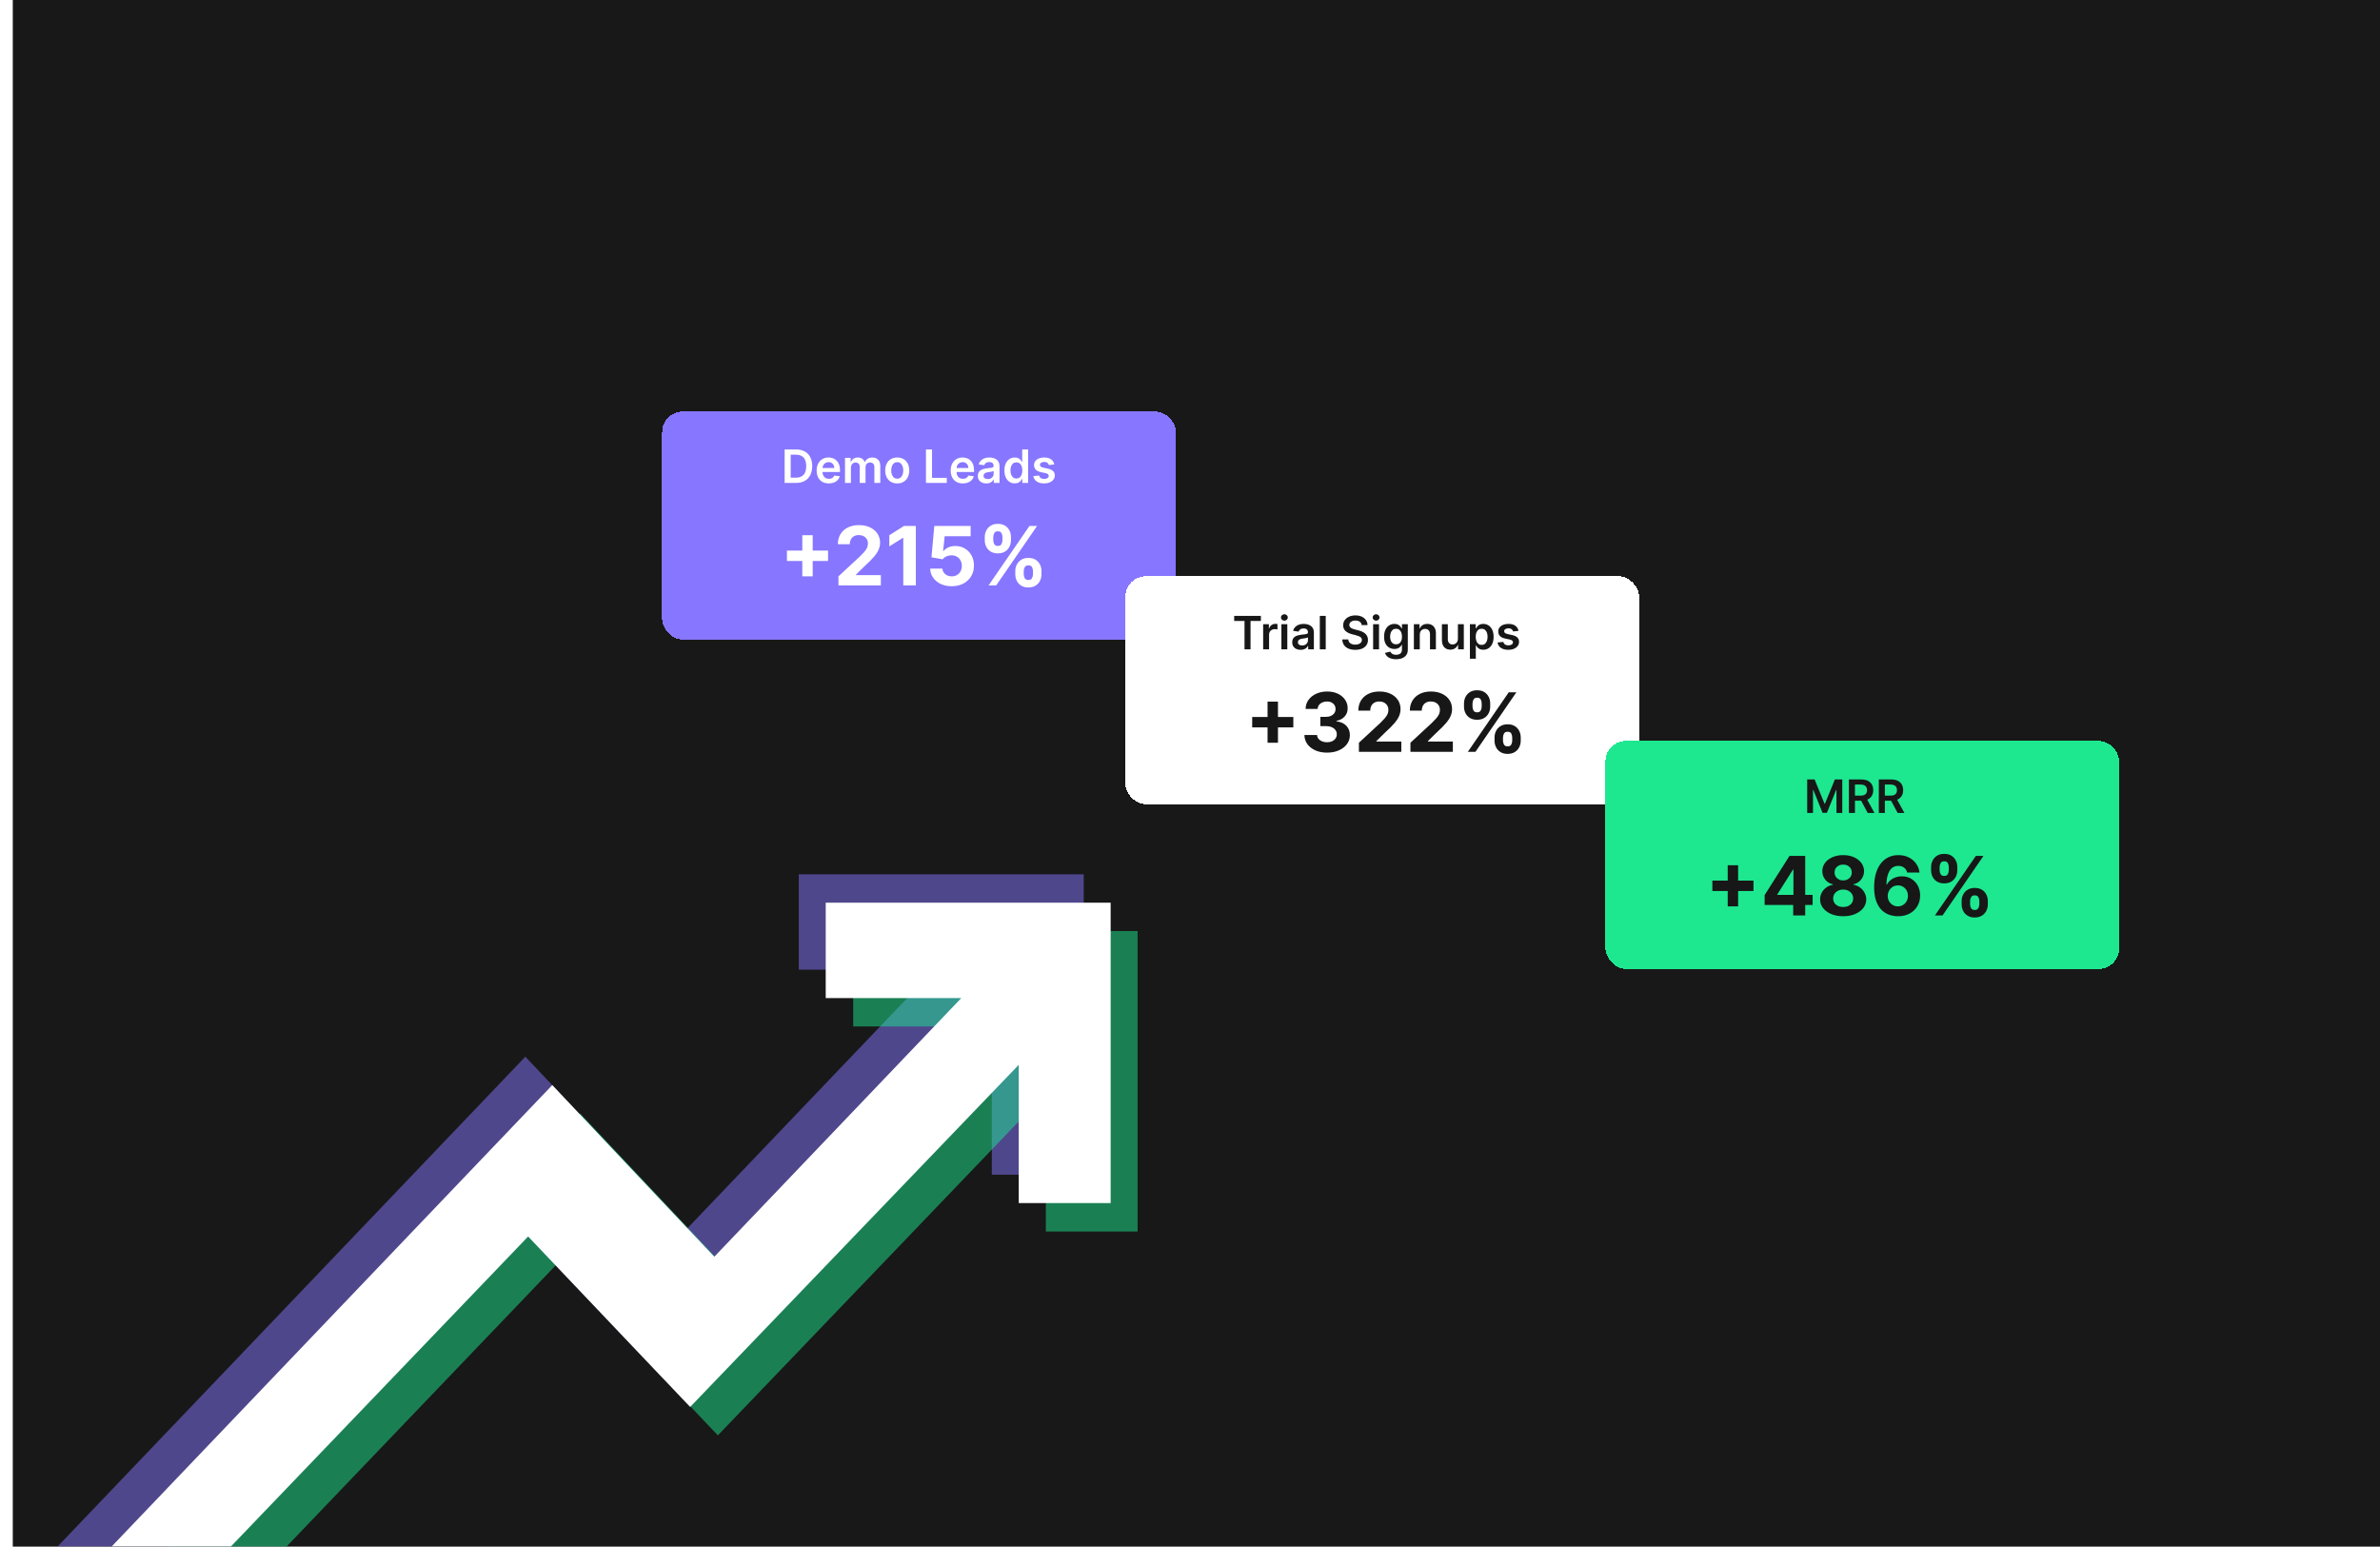 <svg width="931" height="605" viewBox="0 0 931 605" fill="none" xmlns="http://www.w3.org/2000/svg">
<g clip-path="url(#clip0_730_2729)">
<rect x="5" y="-21" width="953" height="626" fill="#181818"/>
<g filter="url(#filter0_d_730_2729)">
<path opacity="0.5" d="M5 651.781V613.074L200.503 408.35L263.873 475.503L360.501 374.307H307.468V337H418.927V454.518H382.973V400.422L254.435 534.263L191.065 467.576L14.438 651.781H5Z" fill="#8776FF"/>
<path opacity="0.5" d="M26.825 673.997V635.291L221.973 430.567L285.228 497.72L381.68 396.524H328.743V359.217H440V476.735H404.111V422.639L275.807 556.479L212.552 489.792L36.246 673.997H26.825Z" fill="#1DE890"/>
<path d="M15.536 662.89V624.184L211.039 419.46L274.409 486.613L371.037 385.417H318.004V348.109H429.463V465.627H393.508V411.532L264.971 545.372L201.601 478.685L24.974 662.89H15.536Z" fill="white"/>
</g>
<g filter="url(#filter1_d_730_2729)">
<g filter="url(#filter2_d_730_2729)">
<rect x="248" y="150" width="200.983" height="89.182" rx="8" fill="#8776FF" shape-rendering="crispEdges"/>
<path d="M302.841 214.455V198.364H306.909V214.455H302.841ZM296.83 208.443V204.375H312.92V208.443H296.83ZM316.98 218V214.455L325.264 206.784C325.969 206.102 326.56 205.489 327.037 204.943C327.522 204.398 327.889 203.864 328.139 203.341C328.389 202.811 328.514 202.239 328.514 201.625C328.514 200.943 328.359 200.356 328.048 199.864C327.738 199.364 327.313 198.981 326.776 198.716C326.238 198.443 325.628 198.307 324.946 198.307C324.234 198.307 323.613 198.451 323.082 198.739C322.552 199.027 322.143 199.439 321.855 199.977C321.567 200.515 321.423 201.155 321.423 201.898H316.753C316.753 200.375 317.098 199.053 317.787 197.932C318.476 196.811 319.442 195.943 320.685 195.33C321.927 194.716 323.359 194.409 324.98 194.409C326.647 194.409 328.098 194.705 329.332 195.295C330.575 195.879 331.541 196.689 332.23 197.727C332.92 198.765 333.264 199.955 333.264 201.295C333.264 202.174 333.09 203.042 332.741 203.898C332.401 204.754 331.791 205.705 330.912 206.75C330.033 207.788 328.795 209.034 327.196 210.489L323.798 213.818V213.977H333.571V218H316.98ZM347.261 194.727V218H342.341V199.398H342.205L336.875 202.739V198.375L342.636 194.727H347.261ZM361.293 218.318C359.687 218.318 358.255 218.023 356.997 217.432C355.747 216.841 354.755 216.027 354.02 214.989C353.285 213.951 352.902 212.761 352.872 211.42H357.645C357.698 212.322 358.077 213.053 358.781 213.614C359.486 214.174 360.323 214.455 361.293 214.455C362.065 214.455 362.747 214.284 363.338 213.943C363.937 213.595 364.402 213.114 364.736 212.5C365.077 211.879 365.247 211.167 365.247 210.364C365.247 209.545 365.073 208.826 364.724 208.205C364.384 207.583 363.91 207.098 363.304 206.75C362.698 206.402 362.005 206.223 361.224 206.216C360.543 206.216 359.88 206.356 359.236 206.636C358.599 206.917 358.103 207.299 357.747 207.784L353.372 207L354.474 194.727H368.702V198.75H358.531L357.929 204.58H358.065C358.474 204.004 359.092 203.527 359.918 203.148C360.743 202.769 361.668 202.58 362.69 202.58C364.092 202.58 365.342 202.909 366.44 203.568C367.539 204.227 368.406 205.133 369.043 206.284C369.679 207.428 369.993 208.746 369.986 210.239C369.993 211.807 369.63 213.201 368.895 214.42C368.168 215.633 367.149 216.587 365.838 217.284C364.535 217.973 363.02 218.318 361.293 218.318ZM386.156 213.636V212.409C386.156 211.477 386.353 210.621 386.747 209.841C387.149 209.053 387.728 208.424 388.486 207.955C389.251 207.477 390.183 207.239 391.281 207.239C392.395 207.239 393.33 207.473 394.088 207.943C394.853 208.413 395.429 209.042 395.815 209.83C396.209 210.61 396.406 211.47 396.406 212.409V213.636C396.406 214.568 396.209 215.428 395.815 216.216C395.421 216.996 394.842 217.621 394.077 218.091C393.312 218.568 392.38 218.807 391.281 218.807C390.168 218.807 389.232 218.568 388.474 218.091C387.717 217.621 387.141 216.996 386.747 216.216C386.353 215.428 386.156 214.568 386.156 213.636ZM389.463 212.409V213.636C389.463 214.174 389.592 214.682 389.849 215.159C390.115 215.636 390.592 215.875 391.281 215.875C391.971 215.875 392.44 215.64 392.69 215.17C392.948 214.701 393.077 214.189 393.077 213.636V212.409C393.077 211.856 392.955 211.341 392.713 210.864C392.471 210.386 391.993 210.148 391.281 210.148C390.599 210.148 390.126 210.386 389.861 210.864C389.596 211.341 389.463 211.856 389.463 212.409ZM374.213 200.318V199.091C374.213 198.152 374.414 197.292 374.815 196.511C375.217 195.723 375.796 195.095 376.554 194.625C377.319 194.155 378.243 193.92 379.327 193.92C380.448 193.92 381.387 194.155 382.145 194.625C382.902 195.095 383.478 195.723 383.872 196.511C384.266 197.292 384.463 198.152 384.463 199.091V200.318C384.463 201.258 384.262 202.117 383.861 202.898C383.467 203.678 382.887 204.303 382.122 204.773C381.365 205.235 380.433 205.466 379.327 205.466C378.221 205.466 377.285 205.231 376.52 204.761C375.762 204.284 375.187 203.659 374.793 202.886C374.406 202.106 374.213 201.25 374.213 200.318ZM377.543 199.091V200.318C377.543 200.871 377.671 201.383 377.929 201.852C378.194 202.322 378.66 202.557 379.327 202.557C380.024 202.557 380.497 202.322 380.747 201.852C381.005 201.383 381.134 200.871 381.134 200.318V199.091C381.134 198.538 381.012 198.023 380.77 197.545C380.527 197.068 380.046 196.83 379.327 196.83C378.652 196.83 378.187 197.072 377.929 197.557C377.671 198.042 377.543 198.553 377.543 199.091ZM375.713 218L391.713 194.727H394.69L378.69 218H375.713Z" fill="white"/>
<path d="M300.368 177.908H295.932V164.817H300.458C301.757 164.817 302.874 165.079 303.807 165.604C304.744 166.123 305.465 166.871 305.967 167.847C306.47 168.823 306.722 169.991 306.722 171.35C306.722 172.714 306.468 173.885 305.961 174.866C305.458 175.846 304.732 176.598 303.781 177.122C302.835 177.646 301.698 177.908 300.368 177.908ZM298.303 175.856H300.253C301.165 175.856 301.926 175.69 302.535 175.358C303.144 175.021 303.602 174.52 303.909 173.856C304.216 173.187 304.369 172.351 304.369 171.35C304.369 170.349 304.216 169.518 303.909 168.857C303.602 168.192 303.149 167.696 302.548 167.368C301.951 167.035 301.21 166.869 300.323 166.869H298.303V175.856ZM313.219 178.1C312.235 178.1 311.385 177.895 310.669 177.486C309.957 177.073 309.41 176.489 309.026 175.735C308.643 174.976 308.451 174.084 308.451 173.057C308.451 172.047 308.643 171.16 309.026 170.398C309.414 169.631 309.955 169.034 310.65 168.608C311.344 168.177 312.16 167.962 313.098 167.962C313.703 167.962 314.274 168.06 314.811 168.256C315.352 168.448 315.829 168.746 316.243 169.151C316.66 169.556 316.988 170.072 317.227 170.698C317.466 171.32 317.585 172.062 317.585 172.922V173.632H309.537V172.072H315.367C315.363 171.629 315.267 171.235 315.079 170.89C314.892 170.54 314.63 170.265 314.293 170.065C313.961 169.865 313.573 169.765 313.13 169.765C312.657 169.765 312.241 169.88 311.883 170.11C311.525 170.336 311.246 170.634 311.046 171.005C310.85 171.371 310.75 171.774 310.746 172.213V173.574C310.746 174.145 310.85 174.635 311.059 175.045C311.268 175.449 311.559 175.76 311.934 175.978C312.309 176.191 312.748 176.297 313.251 176.297C313.588 176.297 313.893 176.251 314.165 176.157C314.438 176.059 314.674 175.916 314.875 175.729C315.075 175.541 315.226 175.309 315.329 175.032L317.489 175.275C317.353 175.846 317.093 176.344 316.709 176.77C316.33 177.192 315.844 177.52 315.252 177.755C314.66 177.985 313.982 178.1 313.219 178.1ZM319.543 177.908V168.09H321.754V169.758H321.869C322.074 169.196 322.413 168.757 322.886 168.442C323.359 168.122 323.923 167.962 324.579 167.962C325.244 167.962 325.805 168.124 326.261 168.448C326.721 168.768 327.045 169.204 327.232 169.758H327.334C327.552 169.213 327.918 168.778 328.434 168.454C328.954 168.126 329.57 167.962 330.281 167.962C331.185 167.962 331.922 168.248 332.493 168.819C333.064 169.39 333.349 170.223 333.349 171.318V177.908H331.029V171.676C331.029 171.067 330.867 170.621 330.543 170.34C330.219 170.055 329.823 169.912 329.354 169.912C328.796 169.912 328.359 170.086 328.044 170.436C327.733 170.781 327.577 171.231 327.577 171.785V177.908H325.308V171.58C325.308 171.073 325.155 170.668 324.848 170.366C324.545 170.063 324.149 169.912 323.659 169.912C323.327 169.912 323.024 169.997 322.751 170.167C322.479 170.334 322.261 170.57 322.099 170.877C321.937 171.18 321.856 171.533 321.856 171.938V177.908H319.543ZM339.98 178.1C339.021 178.1 338.19 177.889 337.487 177.467C336.783 177.045 336.238 176.455 335.85 175.697C335.467 174.938 335.275 174.052 335.275 173.037C335.275 172.023 335.467 171.135 335.85 170.372C336.238 169.609 336.783 169.017 337.487 168.595C338.19 168.173 339.021 167.962 339.98 167.962C340.938 167.962 341.769 168.173 342.472 168.595C343.176 169.017 343.719 169.609 344.102 170.372C344.49 171.135 344.684 172.023 344.684 173.037C344.684 174.052 344.49 174.938 344.102 175.697C343.719 176.455 343.176 177.045 342.472 177.467C341.769 177.889 340.938 178.1 339.98 178.1ZM339.992 176.246C340.512 176.246 340.947 176.104 341.296 175.818C341.646 175.528 341.906 175.14 342.076 174.655C342.251 174.169 342.338 173.628 342.338 173.031C342.338 172.43 342.251 171.887 342.076 171.401C341.906 170.911 341.646 170.521 341.296 170.231C340.947 169.942 340.512 169.797 339.992 169.797C339.46 169.797 339.016 169.942 338.663 170.231C338.313 170.521 338.051 170.911 337.877 171.401C337.706 171.887 337.621 172.43 337.621 173.031C337.621 173.628 337.706 174.169 337.877 174.655C338.051 175.14 338.313 175.528 338.663 175.818C339.016 176.104 339.46 176.246 339.992 176.246ZM351.215 177.908V164.817H353.587V175.92H359.352V177.908H351.215ZM365.655 178.1C364.67 178.1 363.82 177.895 363.104 177.486C362.393 177.073 361.845 176.489 361.462 175.735C361.078 174.976 360.886 174.084 360.886 173.057C360.886 172.047 361.078 171.16 361.462 170.398C361.849 169.631 362.391 169.034 363.085 168.608C363.78 168.177 364.596 167.962 365.533 167.962C366.138 167.962 366.709 168.06 367.246 168.256C367.788 168.448 368.265 168.746 368.678 169.151C369.096 169.556 369.424 170.072 369.663 170.698C369.901 171.32 370.021 172.062 370.021 172.922V173.632H361.973V172.072H367.803C367.798 171.629 367.702 171.235 367.515 170.89C367.327 170.54 367.065 170.265 366.729 170.065C366.396 169.865 366.008 169.765 365.565 169.765C365.092 169.765 364.677 169.88 364.319 170.11C363.961 170.336 363.682 170.634 363.481 171.005C363.285 171.371 363.185 171.774 363.181 172.213V173.574C363.181 174.145 363.285 174.635 363.494 175.045C363.703 175.449 363.995 175.76 364.37 175.978C364.745 176.191 365.184 176.297 365.687 176.297C366.023 176.297 366.328 176.251 366.601 176.157C366.874 176.059 367.11 175.916 367.31 175.729C367.511 175.541 367.662 175.309 367.764 175.032L369.925 175.275C369.788 175.846 369.528 176.344 369.145 176.77C368.766 177.192 368.28 177.52 367.687 177.755C367.095 177.985 366.418 178.1 365.655 178.1ZM374.803 178.106C374.181 178.106 373.621 177.996 373.122 177.774C372.628 177.548 372.236 177.216 371.946 176.777C371.661 176.338 371.518 175.797 371.518 175.153C371.518 174.599 371.62 174.141 371.825 173.779C372.029 173.417 372.308 173.127 372.662 172.91C373.016 172.692 373.414 172.528 373.857 172.417C374.305 172.302 374.767 172.219 375.244 172.168C375.82 172.108 376.286 172.055 376.644 172.008C377.002 171.957 377.262 171.881 377.424 171.778C377.59 171.672 377.673 171.508 377.673 171.286V171.248C377.673 170.766 377.531 170.393 377.245 170.129C376.96 169.865 376.548 169.733 376.011 169.733C375.445 169.733 374.995 169.856 374.663 170.104C374.335 170.351 374.113 170.643 373.998 170.979L371.837 170.672C372.008 170.076 372.289 169.577 372.681 169.177C373.073 168.772 373.553 168.469 374.119 168.269C374.686 168.064 375.313 167.962 375.999 167.962C376.472 167.962 376.943 168.018 377.411 168.128C377.88 168.239 378.308 168.422 378.696 168.678C379.084 168.93 379.395 169.273 379.629 169.707C379.868 170.142 379.987 170.685 379.987 171.337V177.908H377.763V176.559H377.686C377.546 176.832 377.347 177.088 377.092 177.327C376.84 177.561 376.523 177.751 376.139 177.895C375.76 178.036 375.315 178.106 374.803 178.106ZM375.404 176.406C375.869 176.406 376.271 176.314 376.612 176.131C376.953 175.944 377.215 175.697 377.399 175.39C377.586 175.083 377.68 174.748 377.68 174.386V173.229C377.607 173.289 377.484 173.344 377.309 173.395C377.139 173.447 376.947 173.491 376.734 173.53C376.521 173.568 376.31 173.602 376.101 173.632C375.892 173.662 375.711 173.687 375.558 173.709C375.212 173.756 374.904 173.832 374.631 173.939C374.358 174.045 374.143 174.194 373.985 174.386C373.828 174.574 373.749 174.817 373.749 175.115C373.749 175.541 373.904 175.863 374.215 176.08C374.526 176.297 374.923 176.406 375.404 176.406ZM385.958 178.081C385.186 178.081 384.496 177.883 383.886 177.486C383.277 177.09 382.796 176.515 382.442 175.76C382.088 175.006 381.911 174.09 381.911 173.012C381.911 171.921 382.09 171.001 382.448 170.251C382.81 169.496 383.298 168.927 383.912 168.544C384.526 168.156 385.21 167.962 385.964 167.962C386.539 167.962 387.012 168.06 387.383 168.256C387.754 168.448 388.048 168.68 388.265 168.953C388.482 169.221 388.651 169.475 388.77 169.714H388.866V164.817H391.186V177.908H388.911V176.361H388.77C388.651 176.6 388.478 176.854 388.252 177.122C388.026 177.386 387.728 177.612 387.357 177.8C386.987 177.987 386.52 178.081 385.958 178.081ZM386.603 176.182C387.093 176.182 387.511 176.05 387.856 175.786C388.201 175.518 388.463 175.145 388.642 174.667C388.821 174.19 388.911 173.634 388.911 172.999C388.911 172.364 388.821 171.812 388.642 171.344C388.467 170.875 388.208 170.51 387.862 170.251C387.521 169.991 387.102 169.861 386.603 169.861C386.087 169.861 385.657 169.995 385.312 170.263C384.967 170.532 384.707 170.903 384.532 171.376C384.357 171.849 384.27 172.39 384.27 172.999C384.27 173.613 384.357 174.16 384.532 174.642C384.711 175.119 384.973 175.496 385.318 175.773C385.668 176.046 386.096 176.182 386.603 176.182ZM401.412 170.685L399.303 170.915C399.243 170.702 399.138 170.502 398.989 170.314C398.844 170.127 398.648 169.976 398.401 169.861C398.154 169.746 397.852 169.688 397.494 169.688C397.012 169.688 396.607 169.792 396.279 170.001C395.955 170.21 395.795 170.481 395.8 170.813C395.795 171.099 395.9 171.331 396.113 171.51C396.33 171.689 396.688 171.836 397.187 171.951L398.861 172.309C399.79 172.509 400.481 172.827 400.932 173.261C401.388 173.696 401.619 174.265 401.623 174.968C401.619 175.586 401.437 176.131 401.079 176.604C400.726 177.073 400.234 177.439 399.603 177.704C398.972 177.968 398.248 178.1 397.43 178.1C396.228 178.1 395.261 177.849 394.528 177.346C393.795 176.839 393.358 176.133 393.217 175.23L395.474 175.013C395.576 175.456 395.793 175.79 396.126 176.016C396.458 176.242 396.891 176.355 397.423 176.355C397.973 176.355 398.414 176.242 398.746 176.016C399.083 175.79 399.251 175.511 399.251 175.179C399.251 174.898 399.143 174.665 398.925 174.482C398.712 174.299 398.38 174.158 397.928 174.06L396.253 173.709C395.312 173.513 394.615 173.182 394.163 172.718C393.712 172.249 393.488 171.657 393.492 170.941C393.488 170.336 393.652 169.812 393.984 169.368C394.321 168.921 394.788 168.576 395.384 168.333C395.985 168.086 396.678 167.962 397.462 167.962C398.612 167.962 399.518 168.207 400.178 168.697C400.843 169.187 401.254 169.85 401.412 170.685Z" fill="white"/>
</g>
<g filter="url(#filter3_d_730_2729)">
<rect x="429.214" y="214.41" width="200.983" height="89.182" rx="8" fill="white" shape-rendering="crispEdges"/>
<path d="M484.841 279.546V263.455H488.909V279.546H484.841ZM478.83 273.535V269.467H494.92V273.535H478.83ZM508.082 283.41C506.385 283.41 504.874 283.118 503.548 282.535C502.23 281.944 501.188 281.133 500.423 280.103C499.666 279.065 499.276 277.868 499.253 276.512H504.207C504.238 277.08 504.423 277.58 504.764 278.012C505.113 278.436 505.575 278.766 506.151 279.001C506.726 279.236 507.374 279.353 508.094 279.353C508.844 279.353 509.507 279.221 510.082 278.955C510.658 278.69 511.109 278.323 511.435 277.853C511.76 277.383 511.923 276.842 511.923 276.228C511.923 275.607 511.749 275.058 511.401 274.58C511.06 274.096 510.567 273.717 509.923 273.444C509.287 273.171 508.529 273.035 507.651 273.035H505.48V269.421H507.651C508.393 269.421 509.048 269.293 509.616 269.035C510.192 268.777 510.639 268.421 510.957 267.967C511.276 267.505 511.435 266.967 511.435 266.353C511.435 265.77 511.295 265.258 511.014 264.819C510.741 264.372 510.355 264.024 509.855 263.774C509.363 263.524 508.787 263.399 508.128 263.399C507.461 263.399 506.851 263.52 506.298 263.762C505.745 263.997 505.302 264.334 504.969 264.774C504.635 265.213 504.457 265.728 504.435 266.319H499.719C499.741 264.978 500.124 263.796 500.866 262.774C501.609 261.751 502.609 260.952 503.866 260.376C505.132 259.793 506.56 259.501 508.151 259.501C509.757 259.501 511.162 259.793 512.366 260.376C513.571 260.959 514.507 261.747 515.173 262.74C515.848 263.724 516.181 264.83 516.173 266.058C516.181 267.361 515.776 268.448 514.957 269.319C514.147 270.19 513.09 270.743 511.787 270.978V271.16C513.499 271.38 514.802 271.974 515.696 272.944C516.598 273.906 517.045 275.111 517.037 276.558C517.045 277.883 516.662 279.061 515.889 280.092C515.124 281.122 514.067 281.933 512.719 282.524C511.37 283.115 509.825 283.41 508.082 283.41ZM520.574 283.092V279.546L528.858 271.876C529.563 271.194 530.153 270.58 530.631 270.035C531.116 269.49 531.483 268.955 531.733 268.433C531.983 267.902 532.108 267.33 532.108 266.717C532.108 266.035 531.953 265.448 531.642 264.955C531.331 264.455 530.907 264.073 530.369 263.808C529.831 263.535 529.222 263.399 528.54 263.399C527.828 263.399 527.206 263.543 526.676 263.83C526.146 264.118 525.737 264.531 525.449 265.069C525.161 265.607 525.017 266.247 525.017 266.99H520.347C520.347 265.467 520.691 264.145 521.381 263.024C522.07 261.902 523.036 261.035 524.278 260.421C525.521 259.808 526.953 259.501 528.574 259.501C530.241 259.501 531.691 259.796 532.926 260.387C534.169 260.971 535.134 261.781 535.824 262.819C536.513 263.857 536.858 265.046 536.858 266.387C536.858 267.266 536.684 268.133 536.335 268.99C535.994 269.846 535.384 270.796 534.506 271.842C533.627 272.88 532.388 274.126 530.79 275.58L527.392 278.91V279.069H537.165V283.092H520.574ZM540.73 283.092V279.546L549.014 271.876C549.719 271.194 550.31 270.58 550.787 270.035C551.272 269.49 551.639 268.955 551.889 268.433C552.139 267.902 552.264 267.33 552.264 266.717C552.264 266.035 552.109 265.448 551.798 264.955C551.488 264.455 551.063 264.073 550.526 263.808C549.988 263.535 549.378 263.399 548.696 263.399C547.984 263.399 547.363 263.543 546.832 263.83C546.302 264.118 545.893 264.531 545.605 265.069C545.317 265.607 545.173 266.247 545.173 266.99H540.503C540.503 265.467 540.848 264.145 541.537 263.024C542.226 261.902 543.192 261.035 544.435 260.421C545.677 259.808 547.109 259.501 548.73 259.501C550.397 259.501 551.848 259.796 553.082 260.387C554.325 260.971 555.291 261.781 555.98 262.819C556.67 263.857 557.014 265.046 557.014 266.387C557.014 267.266 556.84 268.133 556.491 268.99C556.151 269.846 555.541 270.796 554.662 271.842C553.783 272.88 552.545 274.126 550.946 275.58L547.548 278.91V279.069H557.321V283.092H540.73ZM573.625 278.728V277.501C573.625 276.569 573.822 275.713 574.216 274.933C574.617 274.145 575.197 273.516 575.955 273.046C576.72 272.569 577.652 272.33 578.75 272.33C579.864 272.33 580.799 272.565 581.557 273.035C582.322 273.505 582.898 274.133 583.284 274.921C583.678 275.702 583.875 276.561 583.875 277.501V278.728C583.875 279.66 583.678 280.52 583.284 281.308C582.89 282.088 582.311 282.713 581.545 283.183C580.78 283.66 579.848 283.899 578.75 283.899C577.636 283.899 576.701 283.66 575.943 283.183C575.186 282.713 574.61 282.088 574.216 281.308C573.822 280.52 573.625 279.66 573.625 278.728ZM576.932 277.501V278.728C576.932 279.266 577.061 279.774 577.318 280.251C577.583 280.728 578.061 280.967 578.75 280.967C579.439 280.967 579.909 280.732 580.159 280.262C580.417 279.793 580.545 279.281 580.545 278.728V277.501C580.545 276.948 580.424 276.433 580.182 275.955C579.939 275.478 579.462 275.24 578.75 275.24C578.068 275.24 577.595 275.478 577.33 275.955C577.064 276.433 576.932 276.948 576.932 277.501ZM561.682 265.41V264.183C561.682 263.243 561.883 262.383 562.284 261.603C562.686 260.815 563.265 260.186 564.023 259.717C564.788 259.247 565.712 259.012 566.795 259.012C567.917 259.012 568.856 259.247 569.614 259.717C570.371 260.186 570.947 260.815 571.341 261.603C571.735 262.383 571.932 263.243 571.932 264.183V265.41C571.932 266.349 571.731 267.209 571.33 267.99C570.936 268.77 570.356 269.395 569.591 269.865C568.833 270.327 567.902 270.558 566.795 270.558C565.689 270.558 564.754 270.323 563.989 269.853C563.231 269.376 562.655 268.751 562.261 267.978C561.875 267.198 561.682 266.342 561.682 265.41ZM565.011 264.183V265.41C565.011 265.963 565.14 266.474 565.398 266.944C565.663 267.414 566.129 267.649 566.795 267.649C567.492 267.649 567.966 267.414 568.216 266.944C568.473 266.474 568.602 265.963 568.602 265.41V264.183C568.602 263.63 568.481 263.115 568.239 262.637C567.996 262.16 567.515 261.921 566.795 261.921C566.121 261.921 565.655 262.164 565.398 262.649C565.14 263.133 565.011 263.645 565.011 264.183ZM563.182 283.092L579.182 259.819H582.159L566.159 283.092H563.182Z" fill="#171717"/>
<path d="M471.781 231.897V229.909H482.226V231.897H478.18V243H475.828V231.897H471.781ZM483.118 243V233.182H485.361V234.818H485.464C485.642 234.251 485.949 233.815 486.384 233.508C486.823 233.197 487.324 233.041 487.886 233.041C488.014 233.041 488.157 233.048 488.314 233.06C488.476 233.069 488.611 233.084 488.717 233.105V235.234C488.619 235.2 488.464 235.17 488.25 235.144C488.042 235.114 487.839 235.099 487.643 235.099C487.221 235.099 486.842 235.191 486.505 235.374C486.173 235.553 485.911 235.803 485.719 236.122C485.527 236.442 485.432 236.81 485.432 237.228V243H483.118ZM490.254 243V233.182H492.568V243H490.254ZM491.418 231.788C491.051 231.788 490.736 231.667 490.472 231.424C490.207 231.177 490.075 230.881 490.075 230.536C490.075 230.186 490.207 229.89 490.472 229.647C490.736 229.4 491.051 229.276 491.418 229.276C491.788 229.276 492.104 229.4 492.364 229.647C492.628 229.89 492.76 230.186 492.76 230.536C492.76 230.881 492.628 231.177 492.364 231.424C492.104 231.667 491.788 231.788 491.418 231.788ZM497.773 243.198C497.151 243.198 496.59 243.087 496.092 242.866C495.598 242.64 495.206 242.308 494.916 241.869C494.63 241.43 494.487 240.888 494.487 240.245C494.487 239.691 494.59 239.233 494.794 238.871C494.999 238.509 495.278 238.219 495.632 238.001C495.985 237.784 496.384 237.62 496.827 237.509C497.274 237.394 497.737 237.311 498.214 237.26C498.789 237.2 499.256 237.147 499.614 237.1C499.972 237.049 500.232 236.972 500.394 236.87C500.56 236.763 500.643 236.599 500.643 236.378V236.339C500.643 235.858 500.5 235.485 500.215 235.221C499.929 234.957 499.518 234.825 498.981 234.825C498.414 234.825 497.965 234.948 497.632 235.195C497.304 235.442 497.083 235.734 496.968 236.071L494.807 235.764C494.978 235.168 495.259 234.669 495.651 234.268C496.043 233.864 496.522 233.561 497.089 233.361C497.656 233.156 498.282 233.054 498.968 233.054C499.441 233.054 499.912 233.109 500.381 233.22C500.85 233.331 501.278 233.514 501.666 233.77C502.054 234.021 502.365 234.364 502.599 234.799C502.838 235.234 502.957 235.777 502.957 236.429V243H500.733V241.651H500.656C500.515 241.924 500.317 242.18 500.061 242.418C499.81 242.653 499.492 242.842 499.109 242.987C498.73 243.128 498.284 243.198 497.773 243.198ZM498.374 241.498C498.838 241.498 499.241 241.406 499.582 241.223C499.923 241.036 500.185 240.788 500.368 240.482C500.556 240.175 500.649 239.84 500.649 239.478V238.321C500.577 238.381 500.453 238.436 500.279 238.487C500.108 238.538 499.916 238.583 499.703 238.621C499.49 238.66 499.279 238.694 499.071 238.724C498.862 238.754 498.681 238.779 498.527 238.8C498.182 238.847 497.873 238.924 497.6 239.031C497.328 239.137 497.112 239.286 496.955 239.478C496.797 239.665 496.718 239.908 496.718 240.207C496.718 240.633 496.874 240.955 497.185 241.172C497.496 241.389 497.892 241.498 498.374 241.498ZM507.598 229.909V243H505.284V229.909H507.598ZM521.658 233.508C521.599 232.95 521.347 232.515 520.904 232.204C520.465 231.893 519.894 231.737 519.191 231.737C518.697 231.737 518.273 231.812 517.919 231.961C517.565 232.11 517.295 232.312 517.107 232.568C516.92 232.824 516.824 233.116 516.82 233.444C516.82 233.717 516.881 233.953 517.005 234.153C517.133 234.354 517.305 234.524 517.523 234.665C517.74 234.801 517.981 234.916 518.245 235.01C518.509 235.104 518.776 235.183 519.044 235.246L520.271 235.553C520.766 235.668 521.241 235.824 521.697 236.02C522.157 236.216 522.568 236.463 522.93 236.761C523.297 237.06 523.587 237.42 523.8 237.842C524.013 238.263 524.119 238.758 524.119 239.325C524.119 240.092 523.923 240.767 523.531 241.351C523.139 241.93 522.573 242.384 521.831 242.712C521.094 243.036 520.201 243.198 519.153 243.198C518.134 243.198 517.25 243.04 516.5 242.725C515.754 242.41 515.171 241.95 514.749 241.344C514.331 240.739 514.105 240.002 514.071 239.133H516.404C516.438 239.589 516.579 239.968 516.826 240.271C517.073 240.573 517.395 240.799 517.791 240.948C518.192 241.097 518.639 241.172 519.134 241.172C519.649 241.172 520.101 241.095 520.489 240.942C520.881 240.784 521.188 240.567 521.409 240.29C521.631 240.009 521.744 239.68 521.748 239.305C521.744 238.964 521.644 238.683 521.448 238.462C521.252 238.236 520.977 238.048 520.623 237.899C520.274 237.746 519.864 237.609 519.396 237.49L517.906 237.107C516.828 236.83 515.976 236.41 515.35 235.847C514.727 235.281 514.416 234.528 514.416 233.591C514.416 232.82 514.625 232.144 515.043 231.565C515.465 230.985 516.038 230.536 516.762 230.216C517.487 229.892 518.307 229.73 519.223 229.73C520.152 229.73 520.966 229.892 521.665 230.216C522.368 230.536 522.92 230.981 523.32 231.552C523.721 232.119 523.928 232.771 523.94 233.508H521.658ZM526.131 243V233.182H528.445V243H526.131ZM527.295 231.788C526.928 231.788 526.613 231.667 526.349 231.424C526.084 231.177 525.952 230.881 525.952 230.536C525.952 230.186 526.084 229.89 526.349 229.647C526.613 229.4 526.928 229.276 527.295 229.276C527.665 229.276 527.981 229.4 528.241 229.647C528.505 229.89 528.637 230.186 528.637 230.536C528.637 230.881 528.505 231.177 528.241 231.424C527.981 231.667 527.665 231.788 527.295 231.788ZM535.095 246.886C534.264 246.886 533.55 246.773 532.953 246.548C532.357 246.326 531.877 246.028 531.515 245.653C531.153 245.278 530.901 244.862 530.761 244.406L532.845 243.901C532.938 244.093 533.075 244.283 533.254 244.47C533.433 244.662 533.673 244.82 533.976 244.943C534.283 245.071 534.668 245.135 535.133 245.135C535.789 245.135 536.332 244.975 536.763 244.656C537.193 244.34 537.408 243.82 537.408 243.096V241.236H537.293C537.174 241.474 536.999 241.719 536.769 241.971C536.543 242.222 536.243 242.433 535.868 242.604C535.497 242.774 535.031 242.859 534.468 242.859C533.714 242.859 533.03 242.683 532.416 242.329C531.807 241.971 531.321 241.438 530.959 240.731C530.601 240.019 530.422 239.129 530.422 238.059C530.422 236.981 530.601 236.071 530.959 235.33C531.321 234.584 531.809 234.019 532.423 233.636C533.036 233.248 533.72 233.054 534.475 233.054C535.05 233.054 535.523 233.152 535.894 233.348C536.269 233.54 536.567 233.772 536.788 234.045C537.01 234.313 537.178 234.567 537.293 234.805H537.421V233.182H539.703V243.16C539.703 243.999 539.503 244.694 539.102 245.244C538.702 245.793 538.154 246.205 537.46 246.477C536.765 246.75 535.977 246.886 535.095 246.886ZM535.114 241.044C535.604 241.044 536.021 240.925 536.367 240.686C536.712 240.447 536.974 240.104 537.153 239.657C537.332 239.21 537.421 238.673 537.421 238.046C537.421 237.428 537.332 236.887 537.153 236.423C536.978 235.958 536.718 235.598 536.373 235.342C536.032 235.082 535.612 234.952 535.114 234.952C534.598 234.952 534.168 235.087 533.823 235.355C533.477 235.624 533.217 235.992 533.043 236.461C532.868 236.925 532.781 237.454 532.781 238.046C532.781 238.647 532.868 239.173 533.043 239.625C533.222 240.072 533.484 240.422 533.829 240.673C534.178 240.92 534.607 241.044 535.114 241.044ZM544.389 237.247V243H542.075V233.182H544.286V234.85H544.401C544.627 234.3 544.987 233.864 545.482 233.54C545.98 233.216 546.596 233.054 547.329 233.054C548.006 233.054 548.597 233.199 549.1 233.489C549.607 233.778 549.999 234.198 550.276 234.748C550.557 235.298 550.695 235.964 550.691 236.749V243H548.377V237.107C548.377 236.45 548.207 235.937 547.866 235.566C547.529 235.195 547.063 235.01 546.466 235.01C546.061 235.01 545.701 235.099 545.386 235.278C545.075 235.453 544.83 235.707 544.651 236.039C544.476 236.371 544.389 236.774 544.389 237.247ZM559.301 238.871V233.182H561.615V243H559.372V241.255H559.269C559.048 241.805 558.683 242.254 558.176 242.604C557.673 242.953 557.053 243.128 556.316 243.128C555.673 243.128 555.104 242.985 554.609 242.7C554.119 242.41 553.736 241.99 553.459 241.44C553.182 240.886 553.043 240.217 553.043 239.433V233.182H555.357V239.075C555.357 239.697 555.528 240.192 555.869 240.558C556.21 240.925 556.657 241.108 557.211 241.108C557.552 241.108 557.882 241.025 558.202 240.859C558.521 240.692 558.783 240.445 558.988 240.117C559.197 239.785 559.301 239.369 559.301 238.871ZM563.995 246.682V233.182H566.27V234.805H566.404C566.524 234.567 566.692 234.313 566.909 234.045C567.127 233.772 567.421 233.54 567.791 233.348C568.162 233.152 568.635 233.054 569.21 233.054C569.969 233.054 570.653 233.248 571.262 233.636C571.876 234.019 572.362 234.588 572.72 235.342C573.082 236.092 573.263 237.013 573.263 238.104C573.263 239.182 573.086 240.098 572.733 240.852C572.379 241.607 571.897 242.182 571.288 242.578C570.679 242.974 569.988 243.173 569.217 243.173C568.654 243.173 568.188 243.079 567.817 242.891C567.446 242.704 567.148 242.478 566.922 242.214C566.701 241.945 566.528 241.692 566.404 241.453H566.309V246.682H563.995ZM566.264 238.091C566.264 238.726 566.353 239.282 566.532 239.759C566.715 240.237 566.978 240.609 567.318 240.878C567.664 241.142 568.081 241.274 568.571 241.274C569.083 241.274 569.511 241.138 569.856 240.865C570.201 240.588 570.461 240.211 570.636 239.734C570.815 239.252 570.904 238.705 570.904 238.091C570.904 237.482 570.817 236.94 570.642 236.467C570.468 235.994 570.208 235.624 569.862 235.355C569.517 235.087 569.087 234.952 568.571 234.952C568.077 234.952 567.657 235.082 567.312 235.342C566.967 235.602 566.705 235.967 566.526 236.435C566.351 236.904 566.264 237.456 566.264 238.091ZM583.005 235.777L580.895 236.007C580.835 235.794 580.731 235.594 580.582 235.406C580.437 235.219 580.241 235.067 579.994 234.952C579.747 234.837 579.444 234.78 579.086 234.78C578.605 234.78 578.2 234.884 577.872 235.093C577.548 235.302 577.388 235.572 577.392 235.905C577.388 236.19 577.492 236.423 577.706 236.602C577.923 236.781 578.281 236.928 578.779 237.043L580.454 237.401C581.383 237.601 582.073 237.918 582.525 238.353C582.981 238.788 583.211 239.357 583.215 240.06C583.211 240.678 583.03 241.223 582.672 241.696C582.318 242.165 581.826 242.531 581.196 242.795C580.565 243.06 579.84 243.192 579.022 243.192C577.821 243.192 576.853 242.94 576.12 242.438C575.387 241.93 574.951 241.225 574.81 240.322L577.066 240.104C577.169 240.548 577.386 240.882 577.718 241.108C578.051 241.334 578.483 241.447 579.016 241.447C579.566 241.447 580.007 241.334 580.339 241.108C580.676 240.882 580.844 240.603 580.844 240.271C580.844 239.989 580.735 239.757 580.518 239.574C580.305 239.391 579.973 239.25 579.521 239.152L577.846 238.8C576.904 238.604 576.208 238.274 575.756 237.81C575.304 237.341 575.081 236.749 575.085 236.033C575.081 235.428 575.245 234.903 575.577 234.46C575.914 234.013 576.38 233.668 576.977 233.425C577.578 233.178 578.27 233.054 579.054 233.054C580.205 233.054 581.11 233.299 581.771 233.789C582.436 234.279 582.847 234.942 583.005 235.777Z" fill="#171717"/>
</g>
<g filter="url(#filter4_d_730_2729)">
<rect x="617.017" y="278.818" width="200.983" height="89.182" rx="8" fill="#1DE890" shape-rendering="crispEdges"/>
<path d="M664.841 343.546V327.455H668.909V343.546H664.841ZM658.83 337.535V333.467H674.92V337.535H658.83ZM679.284 343.001V339.126L689 323.819H692.341V329.183H690.364L684.239 338.876V339.058H698.045V343.001H679.284ZM690.455 347.092V341.819L690.545 340.103V323.819H695.159V347.092H690.455ZM710.006 347.41C708.256 347.41 706.699 347.126 705.335 346.558C703.979 345.982 702.915 345.198 702.142 344.205C701.369 343.213 700.983 342.088 700.983 340.83C700.983 339.861 701.203 338.971 701.642 338.16C702.089 337.342 702.695 336.664 703.46 336.126C704.225 335.58 705.081 335.232 706.028 335.08V334.921C704.786 334.671 703.778 334.069 703.006 333.115C702.233 332.152 701.847 331.035 701.847 329.762C701.847 328.558 702.199 327.486 702.903 326.546C703.608 325.599 704.574 324.857 705.801 324.319C707.036 323.774 708.438 323.501 710.006 323.501C711.574 323.501 712.972 323.774 714.199 324.319C715.434 324.865 716.403 325.611 717.108 326.558C717.813 327.497 718.169 328.565 718.176 329.762C718.169 331.043 717.775 332.16 716.994 333.115C716.214 334.069 715.214 334.671 713.994 334.921V335.08C714.926 335.232 715.771 335.58 716.528 336.126C717.294 336.664 717.9 337.342 718.347 338.16C718.801 338.971 719.032 339.861 719.04 340.83C719.032 342.088 718.642 343.213 717.869 344.205C717.097 345.198 716.028 345.982 714.665 346.558C713.309 347.126 711.756 347.41 710.006 347.41ZM710.006 343.796C710.786 343.796 711.468 343.656 712.051 343.376C712.634 343.088 713.089 342.694 713.415 342.194C713.748 341.686 713.915 341.103 713.915 340.444C713.915 339.77 713.744 339.175 713.403 338.66C713.063 338.137 712.6 337.728 712.017 337.433C711.434 337.13 710.763 336.978 710.006 336.978C709.256 336.978 708.585 337.13 707.994 337.433C707.403 337.728 706.938 338.137 706.597 338.66C706.263 339.175 706.097 339.77 706.097 340.444C706.097 341.103 706.259 341.686 706.585 342.194C706.911 342.694 707.369 343.088 707.96 343.376C708.551 343.656 709.233 343.796 710.006 343.796ZM710.006 333.399C710.657 333.399 711.237 333.266 711.744 333.001C712.252 332.736 712.65 332.368 712.938 331.899C713.225 331.429 713.369 330.887 713.369 330.274C713.369 329.668 713.225 329.137 712.938 328.683C712.65 328.221 712.256 327.861 711.756 327.603C711.256 327.338 710.672 327.205 710.006 327.205C709.347 327.205 708.763 327.338 708.256 327.603C707.748 327.861 707.35 328.221 707.062 328.683C706.782 329.137 706.642 329.668 706.642 330.274C706.642 330.887 706.786 331.429 707.074 331.899C707.362 332.368 707.759 332.736 708.267 333.001C708.775 333.266 709.354 333.399 710.006 333.399ZM731.412 347.41C730.215 347.402 729.06 347.202 727.946 346.808C726.84 346.414 725.848 345.774 724.969 344.887C724.09 344.001 723.393 342.827 722.878 341.365C722.37 339.902 722.116 338.107 722.116 335.978C722.124 334.024 722.348 332.277 722.787 330.74C723.234 329.194 723.87 327.883 724.696 326.808C725.529 325.732 726.526 324.914 727.685 324.353C728.844 323.785 730.143 323.501 731.582 323.501C733.135 323.501 734.507 323.804 735.696 324.41C736.885 325.008 737.84 325.823 738.56 326.853C739.287 327.883 739.726 329.039 739.878 330.319H735.026C734.836 329.508 734.438 328.872 733.832 328.41C733.226 327.948 732.476 327.717 731.582 327.717C730.067 327.717 728.916 328.376 728.128 329.694C727.348 331.012 726.95 332.804 726.935 335.069H727.094C727.442 334.38 727.912 333.793 728.503 333.308C729.101 332.815 729.779 332.44 730.537 332.183C731.302 331.918 732.109 331.785 732.957 331.785C734.336 331.785 735.563 332.111 736.639 332.762C737.715 333.406 738.563 334.293 739.185 335.421C739.806 336.55 740.116 337.842 740.116 339.296C740.116 340.872 739.749 342.274 739.014 343.501C738.287 344.728 737.268 345.69 735.957 346.387C734.654 347.077 733.139 347.418 731.412 347.41ZM731.389 343.546C732.147 343.546 732.825 343.365 733.423 343.001C734.022 342.637 734.491 342.145 734.832 341.524C735.173 340.902 735.344 340.205 735.344 339.433C735.344 338.66 735.173 337.967 734.832 337.353C734.499 336.74 734.037 336.251 733.446 335.887C732.855 335.524 732.181 335.342 731.423 335.342C730.855 335.342 730.329 335.448 729.844 335.66C729.366 335.872 728.946 336.168 728.582 336.546C728.226 336.925 727.946 337.365 727.741 337.865C727.537 338.357 727.435 338.883 727.435 339.444C727.435 340.194 727.605 340.88 727.946 341.501C728.295 342.122 728.764 342.618 729.355 342.99C729.954 343.361 730.632 343.546 731.389 343.546ZM756.344 342.728V341.501C756.344 340.569 756.541 339.713 756.935 338.933C757.336 338.145 757.916 337.516 758.673 337.046C759.438 336.569 760.37 336.33 761.469 336.33C762.582 336.33 763.518 336.565 764.276 337.035C765.041 337.505 765.616 338.133 766.003 338.921C766.397 339.702 766.594 340.561 766.594 341.501V342.728C766.594 343.66 766.397 344.52 766.003 345.308C765.609 346.088 765.029 346.713 764.264 347.183C763.499 347.66 762.567 347.899 761.469 347.899C760.355 347.899 759.42 347.66 758.662 347.183C757.904 346.713 757.329 346.088 756.935 345.308C756.541 344.52 756.344 343.66 756.344 342.728ZM759.651 341.501V342.728C759.651 343.266 759.779 343.774 760.037 344.251C760.302 344.728 760.779 344.967 761.469 344.967C762.158 344.967 762.628 344.732 762.878 344.262C763.135 343.793 763.264 343.281 763.264 342.728V341.501C763.264 340.948 763.143 340.433 762.901 339.955C762.658 339.478 762.181 339.24 761.469 339.24C760.787 339.24 760.313 339.478 760.048 339.955C759.783 340.433 759.651 340.948 759.651 341.501ZM744.401 329.41V328.183C744.401 327.243 744.601 326.383 745.003 325.603C745.404 324.815 745.984 324.186 746.741 323.717C747.507 323.247 748.431 323.012 749.514 323.012C750.635 323.012 751.575 323.247 752.332 323.717C753.09 324.186 753.666 324.815 754.06 325.603C754.454 326.383 754.651 327.243 754.651 328.183V329.41C754.651 330.349 754.45 331.209 754.048 331.99C753.654 332.77 753.075 333.395 752.31 333.865C751.552 334.327 750.62 334.558 749.514 334.558C748.408 334.558 747.473 334.323 746.707 333.853C745.95 333.376 745.374 332.751 744.98 331.978C744.594 331.198 744.401 330.342 744.401 329.41ZM747.73 328.183V329.41C747.73 329.963 747.859 330.474 748.116 330.944C748.382 331.414 748.848 331.649 749.514 331.649C750.211 331.649 750.685 331.414 750.935 330.944C751.192 330.474 751.321 329.963 751.321 329.41V328.183C751.321 327.63 751.2 327.115 750.957 326.637C750.715 326.16 750.234 325.921 749.514 325.921C748.84 325.921 748.374 326.164 748.116 326.649C747.859 327.133 747.73 327.645 747.73 328.183ZM745.901 347.092L761.901 323.819H764.878L748.878 347.092H745.901Z" fill="#171717"/>
<path d="M695.928 293.909H698.83L702.716 303.395H702.87L706.756 293.909H709.658V307H707.382V298.006H707.261L703.643 306.962H701.943L698.325 297.987H698.203V307H695.928V293.909ZM712.24 307V293.909H717.15C718.155 293.909 718.999 294.084 719.681 294.433C720.367 294.783 720.885 295.273 721.234 295.903C721.588 296.53 721.765 297.261 721.765 298.096C721.765 298.935 721.586 299.664 721.228 300.282C720.874 300.896 720.352 301.371 719.662 301.707C718.971 302.04 718.123 302.206 717.118 302.206H713.621V300.237H716.798C717.386 300.237 717.868 300.156 718.243 299.994C718.618 299.828 718.895 299.587 719.074 299.272C719.257 298.952 719.348 298.56 719.348 298.096C719.348 297.631 719.257 297.235 719.074 296.907C718.89 296.575 718.611 296.323 718.236 296.153C717.861 295.978 717.377 295.891 716.785 295.891H714.612V307H712.24ZM719.003 301.068L722.244 307H719.598L716.414 301.068H719.003ZM723.947 307V293.909H728.857C729.862 293.909 730.706 294.084 731.388 294.433C732.074 294.783 732.592 295.273 732.941 295.903C733.295 296.53 733.472 297.261 733.472 298.096C733.472 298.935 733.293 299.664 732.935 300.282C732.581 300.896 732.059 301.371 731.369 301.707C730.678 302.04 729.83 302.206 728.825 302.206H725.328V300.237H728.505C729.093 300.237 729.575 300.156 729.95 299.994C730.325 299.828 730.602 299.587 730.781 299.272C730.964 298.952 731.055 298.56 731.055 298.096C731.055 297.631 730.964 297.235 730.781 296.907C730.597 296.575 730.318 296.323 729.943 296.153C729.568 295.978 729.085 295.891 728.492 295.891H726.319V307H723.947ZM730.71 301.068L733.951 307H731.305L728.121 301.068H730.71Z" fill="#171717"/>
</g>
</g>
</g>
<defs>
<filter id="filter0_d_730_2729" x="5" y="337" width="444" height="345.998" filterUnits="userSpaceOnUse" color-interpolation-filters="sRGB">
<feFlood flood-opacity="0" result="BackgroundImageFix"/>
<feColorMatrix in="SourceAlpha" type="matrix" values="0 0 0 0 0 0 0 0 0 0 0 0 0 0 0 0 0 0 127 0" result="hardAlpha"/>
<feOffset dx="5" dy="5"/>
<feGaussianBlur stdDeviation="2"/>
<feComposite in2="hardAlpha" operator="out"/>
<feColorMatrix type="matrix" values="0 0 0 0 0 0 0 0 0 0 0 0 0 0 0 0 0 0 0.25 0"/>
<feBlend mode="normal" in2="BackgroundImageFix" result="effect1_dropShadow_730_2729"/>
<feBlend mode="normal" in="SourceGraphic" in2="effect1_dropShadow_730_2729" result="shape"/>
</filter>
<filter id="filter1_d_730_2729" x="248" y="150" width="575" height="223" filterUnits="userSpaceOnUse" color-interpolation-filters="sRGB">
<feFlood flood-opacity="0" result="BackgroundImageFix"/>
<feColorMatrix in="SourceAlpha" type="matrix" values="0 0 0 0 0 0 0 0 0 0 0 0 0 0 0 0 0 0 127 0" result="hardAlpha"/>
<feOffset dx="5" dy="5"/>
<feComposite in2="hardAlpha" operator="out"/>
<feColorMatrix type="matrix" values="0 0 0 0 0.09 0 0 0 0 0.09 0 0 0 0 0.09 0 0 0 1 0"/>
<feBlend mode="normal" in2="BackgroundImageFix" result="effect1_dropShadow_730_2729"/>
<feBlend mode="normal" in="SourceGraphic" in2="effect1_dropShadow_730_2729" result="shape"/>
</filter>
<filter id="filter2_d_730_2729" x="234" y="136" width="240.983" height="129.182" filterUnits="userSpaceOnUse" color-interpolation-filters="sRGB">
<feFlood flood-opacity="0" result="BackgroundImageFix"/>
<feColorMatrix in="SourceAlpha" type="matrix" values="0 0 0 0 0 0 0 0 0 0 0 0 0 0 0 0 0 0 127 0" result="hardAlpha"/>
<feOffset dx="6" dy="6"/>
<feGaussianBlur stdDeviation="10"/>
<feComposite in2="hardAlpha" operator="out"/>
<feColorMatrix type="matrix" values="0 0 0 0 0.355 0 0 0 0 0.28 0 0 0 0 0.738 0 0 0 0.2 0"/>
<feBlend mode="normal" in2="BackgroundImageFix" result="effect1_dropShadow_730_2729"/>
<feBlend mode="normal" in="SourceGraphic" in2="effect1_dropShadow_730_2729" result="shape"/>
</filter>
<filter id="filter3_d_730_2729" x="415.214" y="200.41" width="240.983" height="129.182" filterUnits="userSpaceOnUse" color-interpolation-filters="sRGB">
<feFlood flood-opacity="0" result="BackgroundImageFix"/>
<feColorMatrix in="SourceAlpha" type="matrix" values="0 0 0 0 0 0 0 0 0 0 0 0 0 0 0 0 0 0 127 0" result="hardAlpha"/>
<feOffset dx="6" dy="6"/>
<feGaussianBlur stdDeviation="10"/>
<feComposite in2="hardAlpha" operator="out"/>
<feColorMatrix type="matrix" values="0 0 0 0 0.355 0 0 0 0 0.28 0 0 0 0 0.738 0 0 0 0.2 0"/>
<feBlend mode="normal" in2="BackgroundImageFix" result="effect1_dropShadow_730_2729"/>
<feBlend mode="normal" in="SourceGraphic" in2="effect1_dropShadow_730_2729" result="shape"/>
</filter>
<filter id="filter4_d_730_2729" x="603.017" y="264.818" width="240.983" height="129.182" filterUnits="userSpaceOnUse" color-interpolation-filters="sRGB">
<feFlood flood-opacity="0" result="BackgroundImageFix"/>
<feColorMatrix in="SourceAlpha" type="matrix" values="0 0 0 0 0 0 0 0 0 0 0 0 0 0 0 0 0 0 127 0" result="hardAlpha"/>
<feOffset dx="6" dy="6"/>
<feGaussianBlur stdDeviation="10"/>
<feComposite in2="hardAlpha" operator="out"/>
<feColorMatrix type="matrix" values="0 0 0 0 0.355 0 0 0 0 0.28 0 0 0 0 0.738 0 0 0 0.2 0"/>
<feBlend mode="normal" in2="BackgroundImageFix" result="effect1_dropShadow_730_2729"/>
<feBlend mode="normal" in="SourceGraphic" in2="effect1_dropShadow_730_2729" result="shape"/>
</filter>
<clipPath id="clip0_730_2729">
<rect width="931" height="605" fill="white"/>
</clipPath>
</defs>
</svg>
